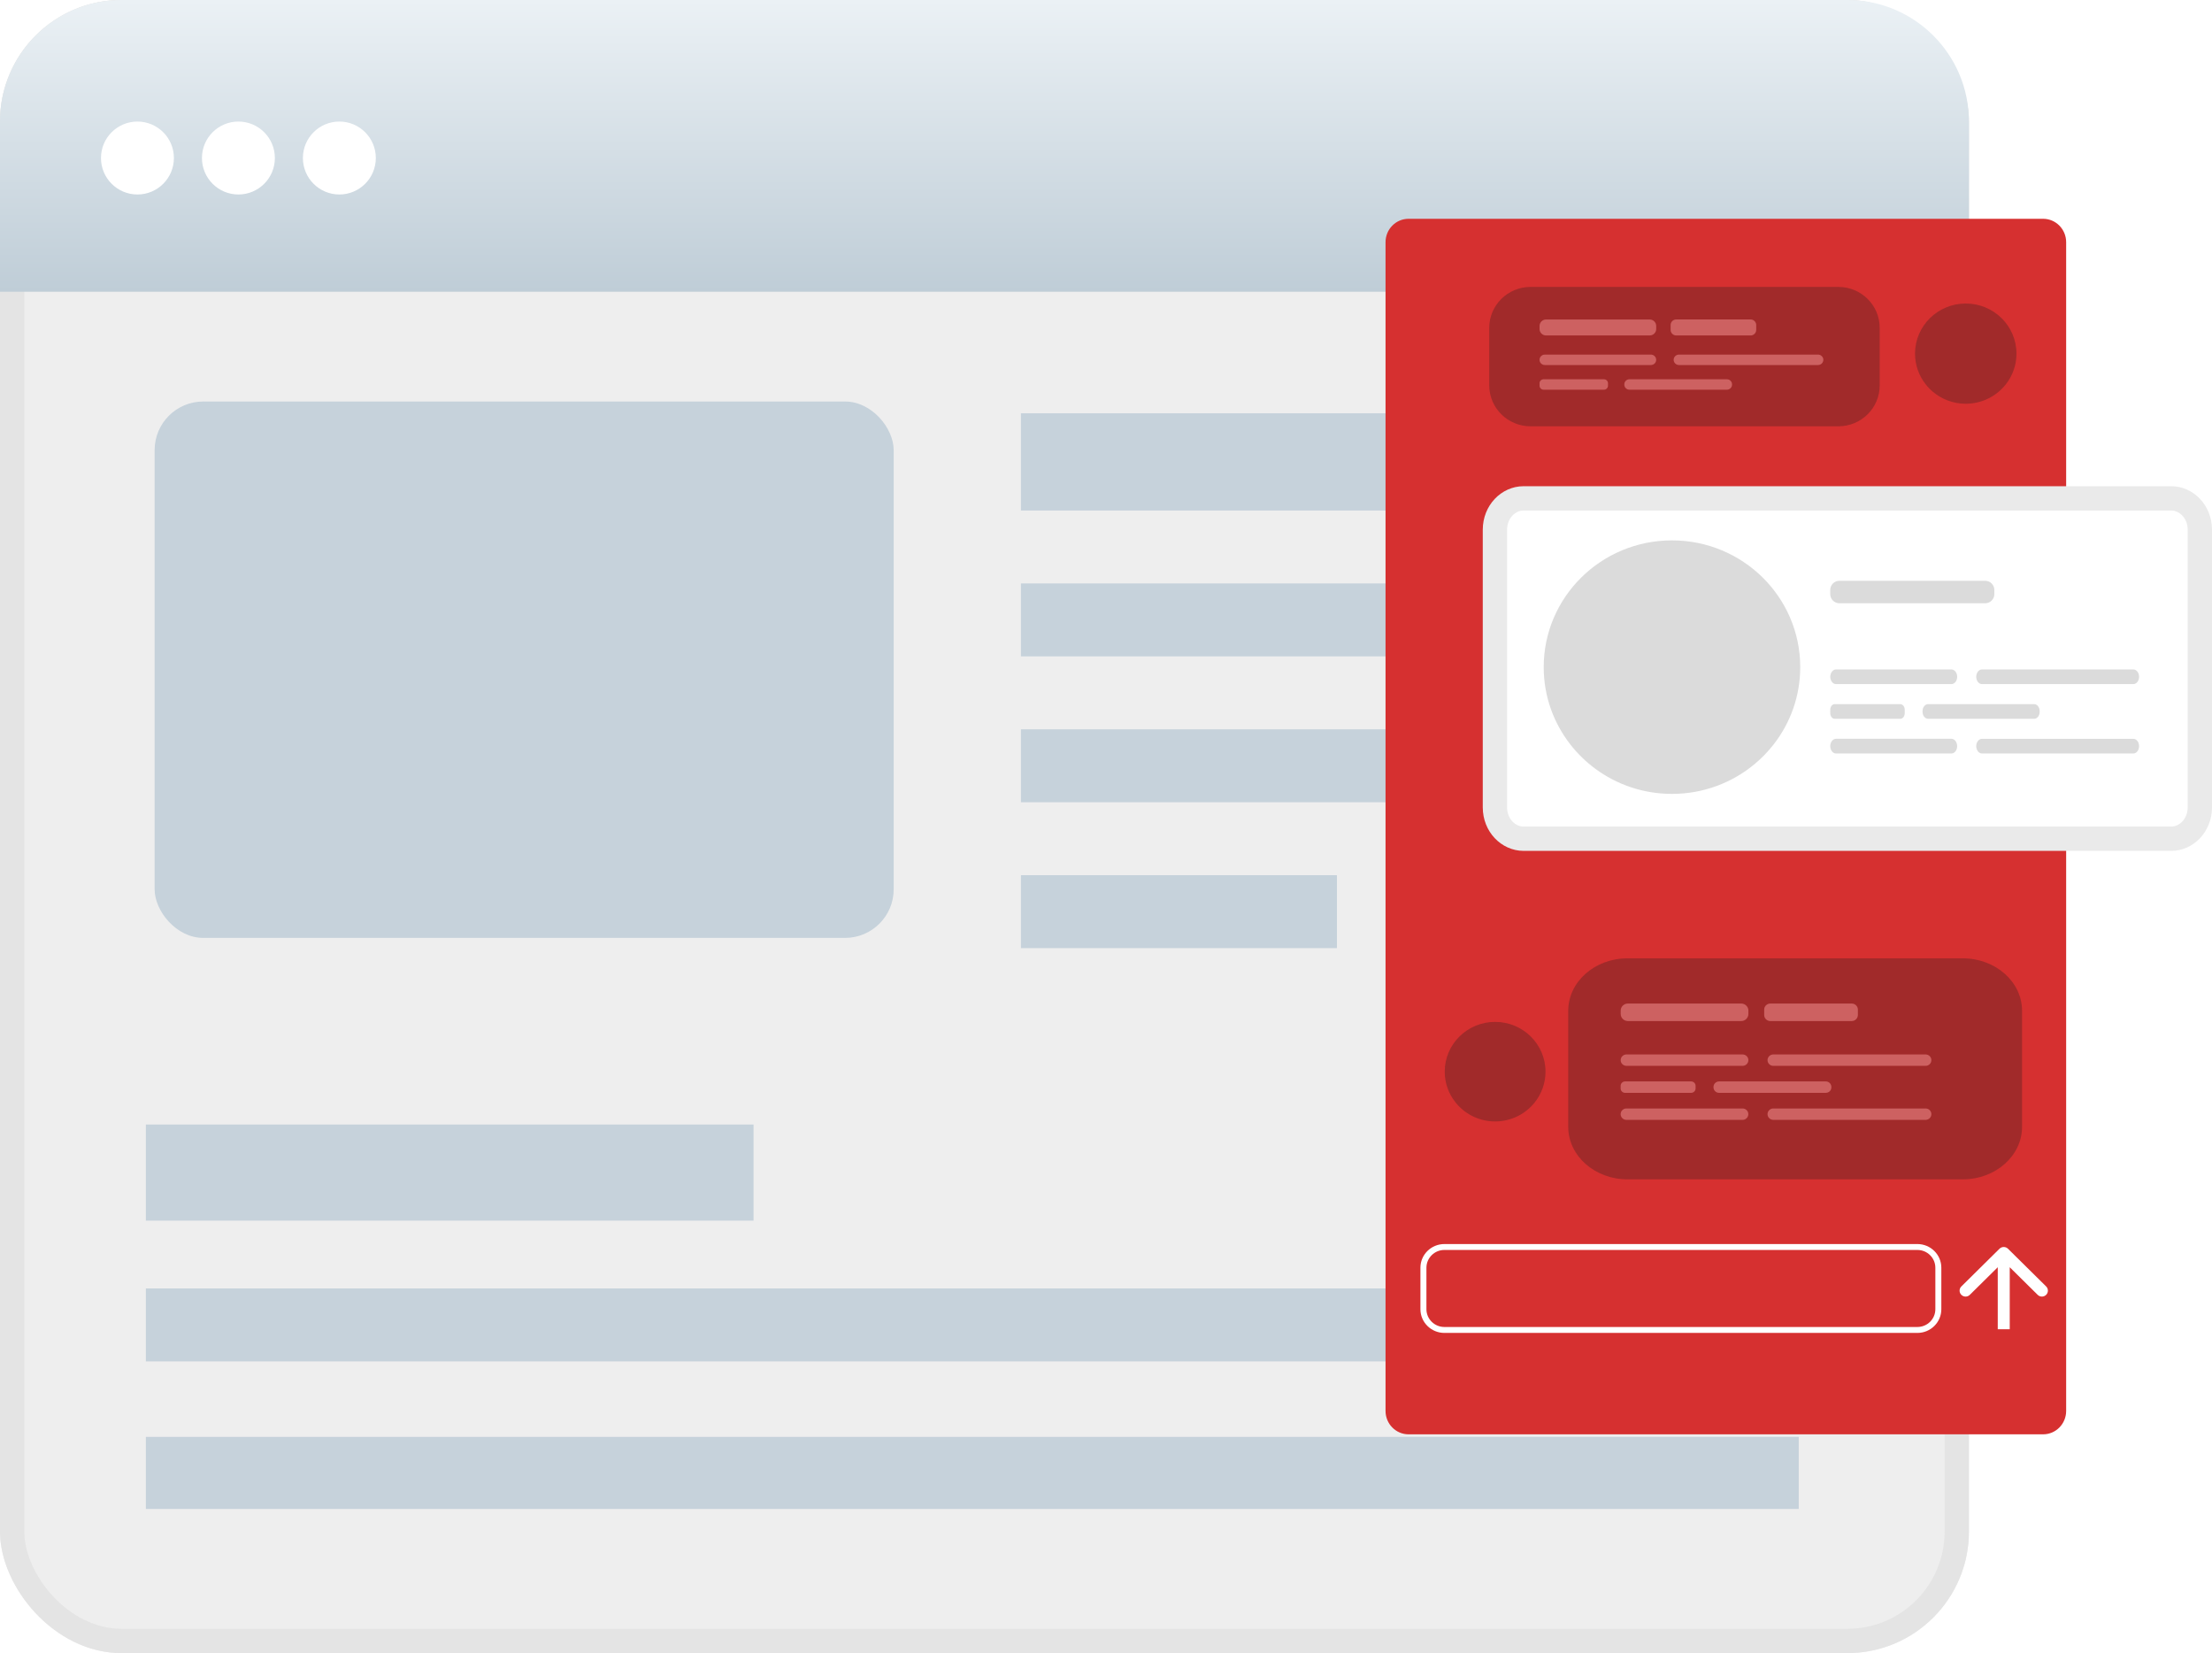 <?xml version="1.0" encoding="UTF-8"?> <svg xmlns="http://www.w3.org/2000/svg" width="91" height="68" viewBox="0 0 91 68" fill="none"> <g filter="url(#filter0_b)"> <rect width="81" height="68" rx="5" fill="#E5E5E5" fill-opacity="0.66"></rect> <rect x="0.5" y="0.5" width="80" height="67" rx="4.5" stroke="#E4E4E4"></rect> </g> <path d="M0 5C0 2.239 2.239 0 5 0H76C78.761 0 81 2.239 81 5V12H0V5Z" fill="url(#paint0_linear)"></path> <circle cx="5.654" cy="6.5" r="1.5" fill="white"></circle> <circle cx="9.808" cy="6.5" r="1.5" fill="white"></circle> <circle cx="13.961" cy="6.5" r="1.5" fill="white"></circle> <rect x="6.361" y="16.516" width="30.405" height="22.064" rx="2" fill="#C6D2DB"></rect> <rect x="42" y="17" width="19" height="4" fill="#C6D2DB"></rect> <rect x="6" y="46.256" width="25" height="3.954" fill="#C6D2DB"></rect> <rect x="42" y="24" width="19" height="3" fill="#C6D2DB"></rect> <rect x="6" y="53" width="66" height="3" fill="#C6D2DB"></rect> <rect x="42" y="30" width="19" height="3" fill="#C6D2DB"></rect> <rect x="6" y="59.105" width="68" height="2.965" fill="#C6D2DB"></rect> <rect x="42" y="36" width="13" height="3" fill="#C6D2DB"></rect> <g filter="url(#filter1_d)"> <path d="M57 7.963C57 7.431 57.424 7 57.947 7H84.053C84.576 7 85 7.431 85 7.963V56.037C85 56.569 84.576 57 84.053 57H57.947C57.424 57 57 56.569 57 56.037V7.963Z" fill="#D63030"></path> </g> <path fill-rule="evenodd" clip-rule="evenodd" d="M82.258 51.366C82.355 51.271 82.511 51.271 82.607 51.366L84.177 52.917C84.273 53.013 84.273 53.167 84.177 53.262C84.081 53.358 83.924 53.358 83.828 53.262L82.679 52.127V54.677H82.186V52.127L81.037 53.262C80.941 53.358 80.785 53.358 80.689 53.262C80.592 53.167 80.592 53.013 80.689 52.917L82.258 51.366Z" fill="white"></path> <path fill-rule="evenodd" clip-rule="evenodd" d="M78.879 51.416H59.422C59.014 51.416 58.682 51.744 58.682 52.148V53.854C58.682 54.258 59.014 54.585 59.422 54.585H78.879C79.287 54.585 79.619 54.258 79.619 53.854V52.148C79.619 51.744 79.287 51.416 78.879 51.416ZM59.422 51.173C58.877 51.173 58.435 51.609 58.435 52.148V53.854C58.435 54.392 58.877 54.829 59.422 54.829H78.879C79.424 54.829 79.865 54.392 79.865 53.854V52.148C79.865 51.609 79.424 51.173 78.879 51.173H59.422Z" fill="white"></path> <path d="M61.5 33.208V33.208V21.792C61.5 21.046 62.057 20.5 62.675 20.5H89.325C89.943 20.5 90.5 21.046 90.5 21.792V33.208C90.5 33.954 89.943 34.5 89.325 34.5H62.675C62.057 34.5 61.5 33.954 61.5 33.208Z" fill="white" stroke="#EAEAEA"></path> <path d="M75.629 17.536H62.968C62.028 17.536 61.267 16.783 61.267 15.855V13.483C61.267 12.554 62.029 11.802 62.968 11.802H75.629C76.568 11.802 77.329 12.555 77.329 13.483V15.855C77.33 16.784 76.568 17.536 75.629 17.536Z" fill="#A12A2A"></path> <path d="M80.746 48.512H66.956C65.608 48.512 64.516 47.545 64.516 46.353V41.578C64.516 40.386 65.609 39.42 66.956 39.42H80.746C82.094 39.42 83.186 40.386 83.186 41.578V46.353C83.186 47.545 82.094 48.512 80.746 48.512Z" fill="#A12A2A"></path> <path d="M74.06 27.442C74.06 28.64 73.652 29.743 72.965 30.623C72.737 30.916 72.478 31.183 72.194 31.421C71.274 32.192 70.084 32.656 68.784 32.656C67.602 32.656 66.512 32.273 65.632 31.624C65.245 31.339 64.898 31.001 64.603 30.623C63.915 29.742 63.507 28.64 63.507 27.442C63.507 24.562 65.87 22.228 68.784 22.228C71.698 22.229 74.06 24.562 74.06 27.442Z" fill="#DBDBDB"></path> <path d="M81.667 24.815H75.673C75.466 24.815 75.295 24.647 75.295 24.442V24.264C75.295 24.058 75.466 23.89 75.673 23.89H81.667C81.875 23.89 82.045 24.058 82.045 24.264V24.442C82.045 24.647 81.875 24.815 81.667 24.815Z" fill="#DBDBDB"></path> <path d="M80.281 28.14H75.532C75.402 28.14 75.296 28.005 75.296 27.839C75.296 27.673 75.402 27.537 75.532 27.537H80.281C80.411 27.537 80.517 27.673 80.517 27.839C80.517 28.005 80.41 28.14 80.281 28.14Z" fill="#DBDBDB"></path> <path d="M78.178 29.567H75.476C75.377 29.567 75.295 29.463 75.295 29.336V29.195C75.295 29.068 75.377 28.965 75.476 28.965H78.178C78.278 28.965 78.359 29.068 78.359 29.195V29.336C78.359 29.463 78.278 29.567 78.178 29.567Z" fill="#DBDBDB"></path> <path d="M83.685 29.567H79.319C79.194 29.567 79.092 29.437 79.092 29.277V29.254C79.092 29.094 79.194 28.964 79.319 28.964H83.684C83.809 28.964 83.911 29.094 83.911 29.254V29.277C83.911 29.437 83.809 29.567 83.685 29.567Z" fill="#DBDBDB"></path> <path d="M87.764 28.14H81.537C81.407 28.14 81.301 28.005 81.301 27.839C81.301 27.673 81.407 27.537 81.537 27.537H87.764C87.894 27.537 88 27.673 88 27.839C88 28.005 87.894 28.14 87.764 28.14Z" fill="#DBDBDB"></path> <path d="M80.28 30.994H75.531C75.402 30.994 75.295 30.858 75.295 30.692C75.295 30.526 75.402 30.39 75.531 30.39H80.28C80.41 30.39 80.516 30.526 80.516 30.692C80.516 30.858 80.41 30.994 80.28 30.994Z" fill="#DBDBDB"></path> <path d="M87.764 30.994H81.537C81.407 30.994 81.301 30.858 81.301 30.692C81.301 30.526 81.407 30.391 81.537 30.391H87.764C87.894 30.391 88 30.526 88 30.692C88 30.858 87.894 30.994 87.764 30.994Z" fill="#DBDBDB"></path> <path d="M67.866 13.799H63.605C63.457 13.799 63.336 13.68 63.336 13.534V13.407C63.336 13.261 63.457 13.142 63.605 13.142H67.866C68.014 13.142 68.135 13.261 68.135 13.407V13.534C68.135 13.68 68.014 13.799 67.866 13.799Z" fill="#CD6161"></path> <path d="M67.917 15.015H63.552C63.433 15.015 63.335 14.919 63.335 14.801C63.335 14.683 63.433 14.586 63.552 14.586H67.917C68.036 14.586 68.134 14.683 68.134 14.801C68.134 14.919 68.036 15.015 67.917 15.015Z" fill="#CD6161"></path> <path d="M65.985 16.03H63.502C63.411 16.03 63.336 15.956 63.336 15.866V15.765C63.336 15.675 63.411 15.601 63.502 15.601H65.985C66.076 15.601 66.151 15.675 66.151 15.765V15.866C66.151 15.956 66.076 16.03 65.985 16.03Z" fill="#CD6161"></path> <path d="M71.045 16.03H67.033C66.918 16.03 66.824 15.938 66.824 15.824V15.807C66.824 15.694 66.918 15.601 67.033 15.601H71.045C71.16 15.601 71.254 15.694 71.254 15.807V15.824C71.254 15.937 71.16 16.03 71.045 16.03Z" fill="#CD6161"></path> <path d="M74.794 15.015H69.071C68.951 15.015 68.853 14.919 68.853 14.801C68.853 14.683 68.951 14.586 69.071 14.586H74.794C74.913 14.586 75.011 14.683 75.011 14.801C75.011 14.919 74.913 15.015 74.794 15.015Z" fill="#CD6161"></path> <path d="M72.019 13.799H68.958C68.832 13.799 68.728 13.696 68.728 13.571V13.368C68.728 13.243 68.831 13.141 68.958 13.141H72.019C72.145 13.141 72.249 13.243 72.249 13.368V13.571C72.249 13.696 72.145 13.799 72.019 13.799Z" fill="#CD6161"></path> <path d="M71.633 42H66.969C66.807 42 66.674 41.869 66.674 41.709V41.571C66.674 41.411 66.807 41.28 66.969 41.28H71.633C71.795 41.28 71.928 41.411 71.928 41.571V41.709C71.928 41.869 71.795 42 71.633 42Z" fill="#CD6161"></path> <path d="M71.689 43.843H66.911C66.78 43.843 66.673 43.738 66.673 43.608C66.673 43.479 66.78 43.374 66.911 43.374H71.689C71.82 43.374 71.927 43.479 71.927 43.608C71.927 43.738 71.82 43.843 71.689 43.843Z" fill="#CD6161"></path> <path d="M69.573 44.953H66.854C66.754 44.953 66.672 44.873 66.672 44.774V44.664C66.672 44.565 66.754 44.484 66.854 44.484H69.573C69.672 44.484 69.755 44.565 69.755 44.664V44.774C69.754 44.873 69.672 44.953 69.573 44.953Z" fill="#CD6161"></path> <path d="M75.113 44.953H70.72C70.595 44.953 70.492 44.852 70.492 44.728V44.71C70.492 44.586 70.595 44.484 70.72 44.484H75.113C75.239 44.484 75.341 44.586 75.341 44.71V44.728C75.342 44.852 75.239 44.953 75.113 44.953Z" fill="#CD6161"></path> <path d="M79.218 43.843H72.952C72.822 43.843 72.715 43.738 72.715 43.608C72.715 43.479 72.822 43.374 72.952 43.374H79.218C79.348 43.374 79.455 43.479 79.455 43.608C79.456 43.738 79.348 43.843 79.218 43.843Z" fill="#CD6161"></path> <path d="M71.688 46.065H66.909C66.778 46.065 66.672 45.959 66.672 45.83C66.672 45.701 66.778 45.596 66.909 45.596H71.688C71.819 45.596 71.925 45.701 71.925 45.83C71.925 45.959 71.819 46.065 71.688 46.065Z" fill="#CD6161"></path> <path d="M79.218 46.065H72.952C72.822 46.065 72.715 45.959 72.715 45.83C72.715 45.701 72.822 45.596 72.952 45.596H79.218C79.348 45.596 79.455 45.701 79.455 45.83C79.456 45.959 79.348 46.065 79.218 46.065Z" fill="#CD6161"></path> <path d="M76.18 42H72.829C72.69 42 72.577 41.888 72.577 41.751V41.529C72.577 41.392 72.69 41.28 72.829 41.28H76.18C76.318 41.28 76.432 41.392 76.432 41.529V41.751C76.431 41.888 76.318 42 76.18 42Z" fill="#CD6161"></path> <path d="M59.435 44.082C59.435 44.553 59.596 44.985 59.866 45.331C59.956 45.446 60.057 45.55 60.169 45.644C60.28 45.737 60.401 45.819 60.53 45.887C60.821 46.042 61.154 46.13 61.508 46.13C61.95 46.13 62.359 45.993 62.696 45.76C62.713 45.749 62.73 45.736 62.746 45.724C62.898 45.612 63.034 45.48 63.15 45.331C63.42 44.985 63.581 44.553 63.581 44.082C63.581 42.951 62.653 42.035 61.508 42.035C60.364 42.034 59.435 42.951 59.435 44.082Z" fill="#A12A2A"></path> <path d="M78.783 14.546C78.783 15.02 78.945 15.456 79.216 15.803C79.306 15.919 79.409 16.025 79.521 16.119C79.885 16.424 80.355 16.608 80.869 16.608C81.336 16.608 81.768 16.456 82.115 16.2C82.269 16.087 82.406 15.953 82.523 15.803C82.795 15.456 82.956 15.02 82.956 14.546C82.956 13.408 82.022 12.485 80.87 12.485C79.718 12.485 78.783 13.407 78.783 14.546Z" fill="#A12A2A"></path> <defs> <filter id="filter0_b" x="-4" y="-4" width="89" height="76" filterUnits="userSpaceOnUse" color-interpolation-filters="sRGB"> <feFlood flood-opacity="0" result="BackgroundImageFix"></feFlood> <feGaussianBlur in="BackgroundImage" stdDeviation="2"></feGaussianBlur> <feComposite in2="SourceAlpha" operator="in" result="effect1_backgroundBlur"></feComposite> <feBlend mode="normal" in="SourceGraphic" in2="effect1_backgroundBlur" result="shape"></feBlend> </filter> <filter id="filter1_d" x="51" y="3" width="40" height="62" filterUnits="userSpaceOnUse" color-interpolation-filters="sRGB"> <feFlood flood-opacity="0" result="BackgroundImageFix"></feFlood> <feColorMatrix in="SourceAlpha" type="matrix" values="0 0 0 0 0 0 0 0 0 0 0 0 0 0 0 0 0 0 127 0" result="hardAlpha"></feColorMatrix> <feOffset dy="2"></feOffset> <feGaussianBlur stdDeviation="3"></feGaussianBlur> <feColorMatrix type="matrix" values="0 0 0 0 0 0 0 0 0 0 0 0 0 0 0 0 0 0 0.35 0"></feColorMatrix> <feBlend mode="normal" in2="BackgroundImageFix" result="effect1_dropShadow"></feBlend> <feBlend mode="normal" in="SourceGraphic" in2="effect1_dropShadow" result="shape"></feBlend> </filter> <linearGradient id="paint0_linear" x1="40.5" y1="0" x2="40.5" y2="12" gradientUnits="userSpaceOnUse"> <stop stop-color="#EBF1F5"></stop> <stop offset="1" stop-color="#BFCDD7"></stop> </linearGradient> </defs> </svg> 